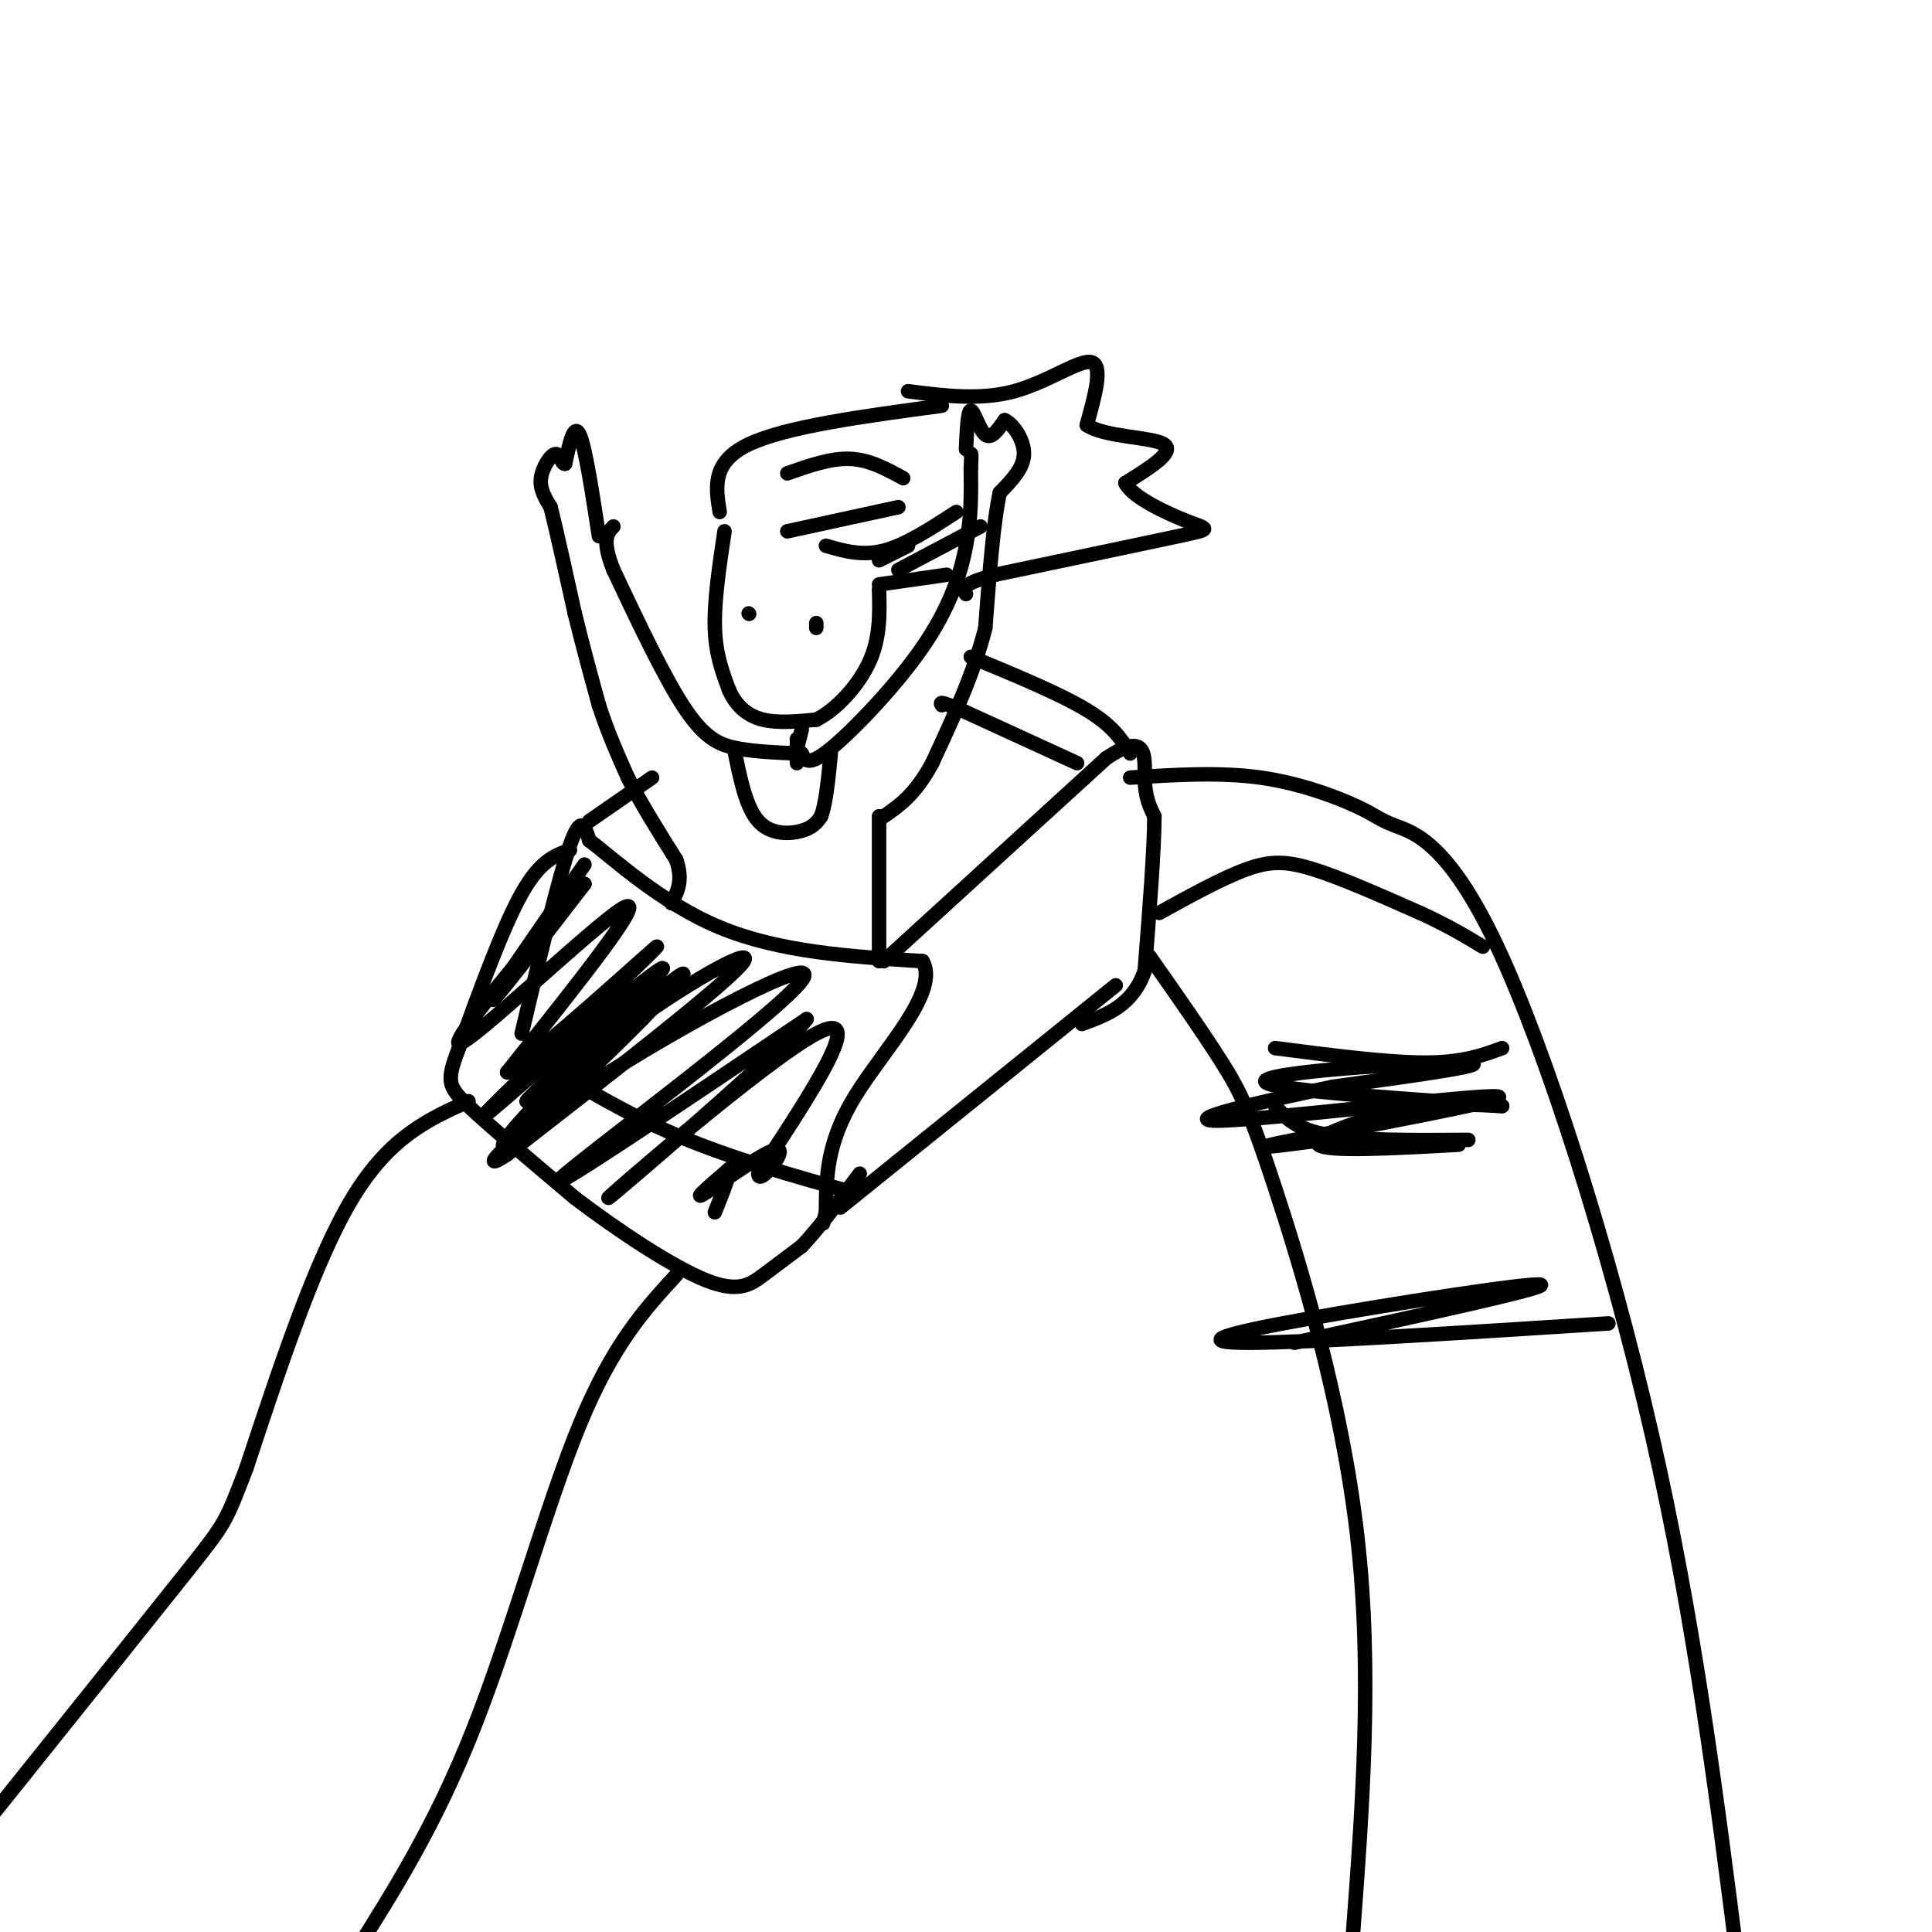 <svg viewBox='0 0 400 400' version='1.1' xmlns='http://www.w3.org/2000/svg' xmlns:xlink='http://www.w3.org/1999/xlink'><g fill='none' stroke='#000000' stroke-width='3' stroke-linecap='round' stroke-linejoin='round'><path d='M109,218c9.833,6.083 19.667,12.167 31,17c11.333,4.833 24.167,8.417 37,12'/><path d='M108,214c3.833,-16.167 7.667,-32.333 10,-39c2.333,-6.667 3.167,-3.833 4,-1'/><path d='M122,174c4.756,3.533 14.644,12.867 27,18c12.356,5.133 27.178,6.067 42,7'/><path d='M191,199c3.689,6.244 -8.089,18.356 -14,28c-5.911,9.644 -5.956,16.822 -6,24'/><path d='M171,251c-1.000,4.000 -0.500,2.000 0,0'/><path d='M174,250c0.000,0.000 57.000,-46.000 57,-46'/><path d='M183,199c0.000,0.000 46.000,-42.000 46,-42'/><path d='M229,157c8.844,-6.000 7.956,0.000 8,4c0.044,4.000 1.022,6.000 2,8'/><path d='M239,169c0.000,6.667 -1.000,19.333 -2,32'/><path d='M237,201c-2.500,7.167 -7.750,9.083 -13,11'/><path d='M150,110c-1.083,7.250 -2.167,14.500 -2,20c0.167,5.500 1.583,9.250 3,13'/><path d='M151,143c1.533,3.356 3.867,5.244 7,6c3.133,0.756 7.067,0.378 11,0'/><path d='M169,149c4.067,-2.000 8.733,-7.000 11,-12c2.267,-5.000 2.133,-10.000 2,-15'/><path d='M166,151c0.000,0.000 -1.000,4.000 -1,4'/><path d='M165,153c0.000,0.000 0.000,5.000 0,5'/><path d='M165,156c-4.178,-0.178 -8.356,-0.356 -12,-1c-3.644,-0.644 -6.756,-1.756 -11,-8c-4.244,-6.244 -9.622,-17.622 -15,-29'/><path d='M127,118c-2.500,-6.333 -1.250,-7.667 0,-9'/><path d='M166,156c0.649,1.423 1.298,2.845 6,-1c4.702,-3.845 13.458,-12.958 19,-21c5.542,-8.042 7.869,-15.012 9,-21c1.131,-5.988 1.065,-10.994 1,-16'/><path d='M201,97c0.167,-3.167 0.083,-3.083 0,-3'/><path d='M200,93c0.178,-4.000 0.356,-8.000 1,-8c0.644,0.000 1.756,4.000 3,5c1.244,1.000 2.622,-1.000 4,-3'/><path d='M208,87c1.733,0.733 4.067,4.067 4,7c-0.067,2.933 -2.533,5.467 -5,8'/><path d='M207,102c-1.333,6.000 -2.167,17.000 -3,28'/><path d='M204,130c-2.333,9.333 -6.667,18.667 -11,28'/><path d='M193,158c-3.500,6.500 -6.750,8.750 -10,11'/><path d='M124,111c-1.417,-9.250 -2.833,-18.500 -4,-21c-1.167,-2.500 -2.083,1.750 -3,6'/><path d='M117,96c-0.714,0.250 -1.000,-2.125 -2,-2c-1.000,0.125 -2.714,2.750 -3,5c-0.286,2.250 0.857,4.125 2,6'/><path d='M114,105c1.167,4.667 3.083,13.333 5,22'/><path d='M119,127c1.667,6.833 3.333,12.917 5,19'/><path d='M124,146c1.833,5.667 3.917,10.333 6,15'/><path d='M130,161c2.667,5.333 6.333,11.167 10,17'/><path d='M140,178c1.500,4.333 0.250,6.667 -1,9'/><path d='M182,169c0.000,0.000 0.000,30.000 0,30'/><path d='M152,155c1.200,6.044 2.400,12.089 5,15c2.600,2.911 6.600,2.689 9,2c2.400,-0.689 3.200,-1.844 4,-3'/><path d='M170,169c1.000,-2.667 1.500,-7.833 2,-13'/><path d='M122,170c0.000,0.000 13.000,-9.000 13,-9'/><path d='M118,176c-3.083,1.083 -6.167,2.167 -10,9c-3.833,6.833 -8.417,19.417 -13,32'/><path d='M95,217c-2.556,6.800 -2.444,7.800 2,12c4.444,4.200 13.222,11.600 22,19'/><path d='M119,248c8.893,6.774 20.125,14.208 27,17c6.875,2.792 9.393,0.940 12,-1c2.607,-1.940 5.304,-3.970 8,-6'/><path d='M166,258c3.333,-3.500 7.667,-9.250 12,-15'/><path d='M121,179c-9.500,13.667 -19.000,27.333 -19,28c0.000,0.667 9.500,-11.667 19,-24'/><path d='M121,183c-5.250,5.821 -27.875,32.375 -26,33c1.875,0.625 28.250,-24.679 34,-28c5.750,-3.321 -9.125,15.339 -24,34'/><path d='M105,222c5.548,-2.774 31.417,-26.708 31,-26c-0.417,0.708 -27.119,26.060 -34,33c-6.881,6.940 6.060,-4.530 19,-16'/><path d='M121,213c8.451,-6.947 20.080,-16.316 15,-11c-5.080,5.316 -26.868,25.316 -27,26c-0.132,0.684 21.391,-17.947 29,-24c7.609,-6.053 1.305,0.474 -5,7'/><path d='M133,211c-7.632,7.769 -24.211,23.691 -28,26c-3.789,2.309 5.211,-8.994 19,-20c13.789,-11.006 32.368,-21.716 30,-18c-2.368,3.716 -25.684,21.858 -49,40'/><path d='M105,239c-7.070,4.823 -0.246,-3.120 18,-15c18.246,-11.880 47.912,-27.699 43,-21c-4.912,6.699 -44.404,35.914 -50,41c-5.596,5.086 22.702,-13.957 51,-33'/><path d='M167,211c-4.083,5.631 -39.792,36.208 -41,37c-1.208,0.792 32.083,-28.202 43,-34c10.917,-5.798 -0.542,11.601 -12,29'/><path d='M157,243c0.000,2.762 6.000,-4.833 4,-5c-2.000,-0.167 -12.000,7.095 -15,9c-3.000,1.905 1.000,-1.548 5,-5'/><path d='M151,242c0.333,0.667 -1.333,4.833 -3,9'/><path d='M149,106c-0.833,-5.167 -1.667,-10.333 6,-14c7.667,-3.667 23.833,-5.833 40,-8'/><path d='M163,98c4.500,-1.583 9.000,-3.167 13,-3c4.000,0.167 7.500,2.083 11,4'/><path d='M163,110c0.000,0.000 23.000,-5.000 23,-5'/><path d='M171,113c3.750,1.083 7.500,2.167 12,1c4.500,-1.167 9.750,-4.583 15,-8'/><path d='M182,116c0.000,0.000 6.000,-3.000 6,-3'/><path d='M155,127c0.000,0.000 0.100,0.100 0.1,0.1'/><path d='M169,129c0.000,0.000 0.000,1.000 0,1'/><path d='M182,121c0.000,0.000 14.000,-2.000 14,-2'/><path d='M186,118c0.000,0.000 17.000,-9.000 17,-9'/><path d='M188,81c7.489,0.956 14.978,1.911 22,0c7.022,-1.911 13.578,-6.689 16,-6c2.422,0.689 0.711,6.844 -1,13'/><path d='M225,88c3.756,2.556 13.644,2.444 16,4c2.356,1.556 -2.822,4.778 -8,8'/><path d='M233,100c1.369,2.964 8.792,6.375 13,8c4.208,1.625 5.202,1.464 -2,3c-7.202,1.536 -22.601,4.768 -38,8'/><path d='M206,119c-7.333,2.000 -6.667,3.000 -6,4'/><path d='M223,158c0.000,0.000 -24.000,-11.000 -24,-11'/><path d='M199,147c-4.667,-2.000 -4.333,-1.500 -4,-1'/><path d='M234,156c-1.750,-2.833 -3.500,-5.667 -9,-9c-5.500,-3.333 -14.750,-7.167 -24,-11'/><path d='M97,228c-8.167,3.667 -16.333,7.333 -24,20c-7.667,12.667 -14.833,34.333 -22,56'/><path d='M51,304c-4.311,11.156 -4.089,11.044 -12,21c-7.911,9.956 -23.956,29.978 -40,50'/><path d='M140,264c-6.556,7.133 -13.111,14.267 -20,31c-6.889,16.733 -14.111,43.067 -22,63c-7.889,19.933 -16.444,33.467 -25,47'/><path d='M234,161c9.279,-0.593 18.559,-1.185 27,0c8.441,1.185 16.044,4.149 20,6c3.956,1.851 4.267,2.589 8,4c3.733,1.411 10.890,3.495 21,25c10.110,21.505 23.174,62.430 32,101c8.826,38.570 13.413,74.785 18,111'/><path d='M240,189c6.533,-3.600 13.067,-7.200 18,-9c4.933,-1.800 8.267,-1.800 14,0c5.733,1.800 13.867,5.400 22,9'/><path d='M294,189c5.833,2.667 9.417,4.833 13,7'/><path d='M238,198c5.607,8.000 11.214,16.000 15,22c3.786,6.000 5.750,10.000 11,26c5.250,16.000 13.786,44.000 17,72c3.214,28.000 1.107,56.000 -1,84'/><path d='M264,217c11.583,1.500 23.167,3.000 31,3c7.833,0.000 11.917,-1.500 16,-3'/><path d='M264,229c2.167,2.417 4.333,4.833 11,6c6.667,1.167 17.833,1.083 29,1'/><path d='M302,237c-13.667,0.756 -27.333,1.511 -29,0c-1.667,-1.511 8.667,-5.289 17,-7c8.333,-1.711 14.667,-1.356 21,-1'/><path d='M311,229c-10.595,-0.988 -47.583,-2.958 -49,-5c-1.417,-2.042 32.738,-4.155 41,-4c8.262,0.155 -9.369,2.577 -27,5'/><path d='M276,225c-13.530,2.805 -33.853,7.319 -23,7c10.853,-0.319 52.884,-5.470 57,-5c4.116,0.470 -29.681,6.563 -42,9c-12.319,2.437 -3.159,1.219 6,0'/><path d='M274,236c2.167,0.000 4.583,0.000 7,0'/><path d='M268,278c26.185,-5.690 52.369,-11.381 51,-12c-1.369,-0.619 -30.292,3.833 -48,7c-17.708,3.167 -24.202,5.048 -12,5c12.202,-0.048 43.101,-2.024 74,-4'/></g>
</svg>